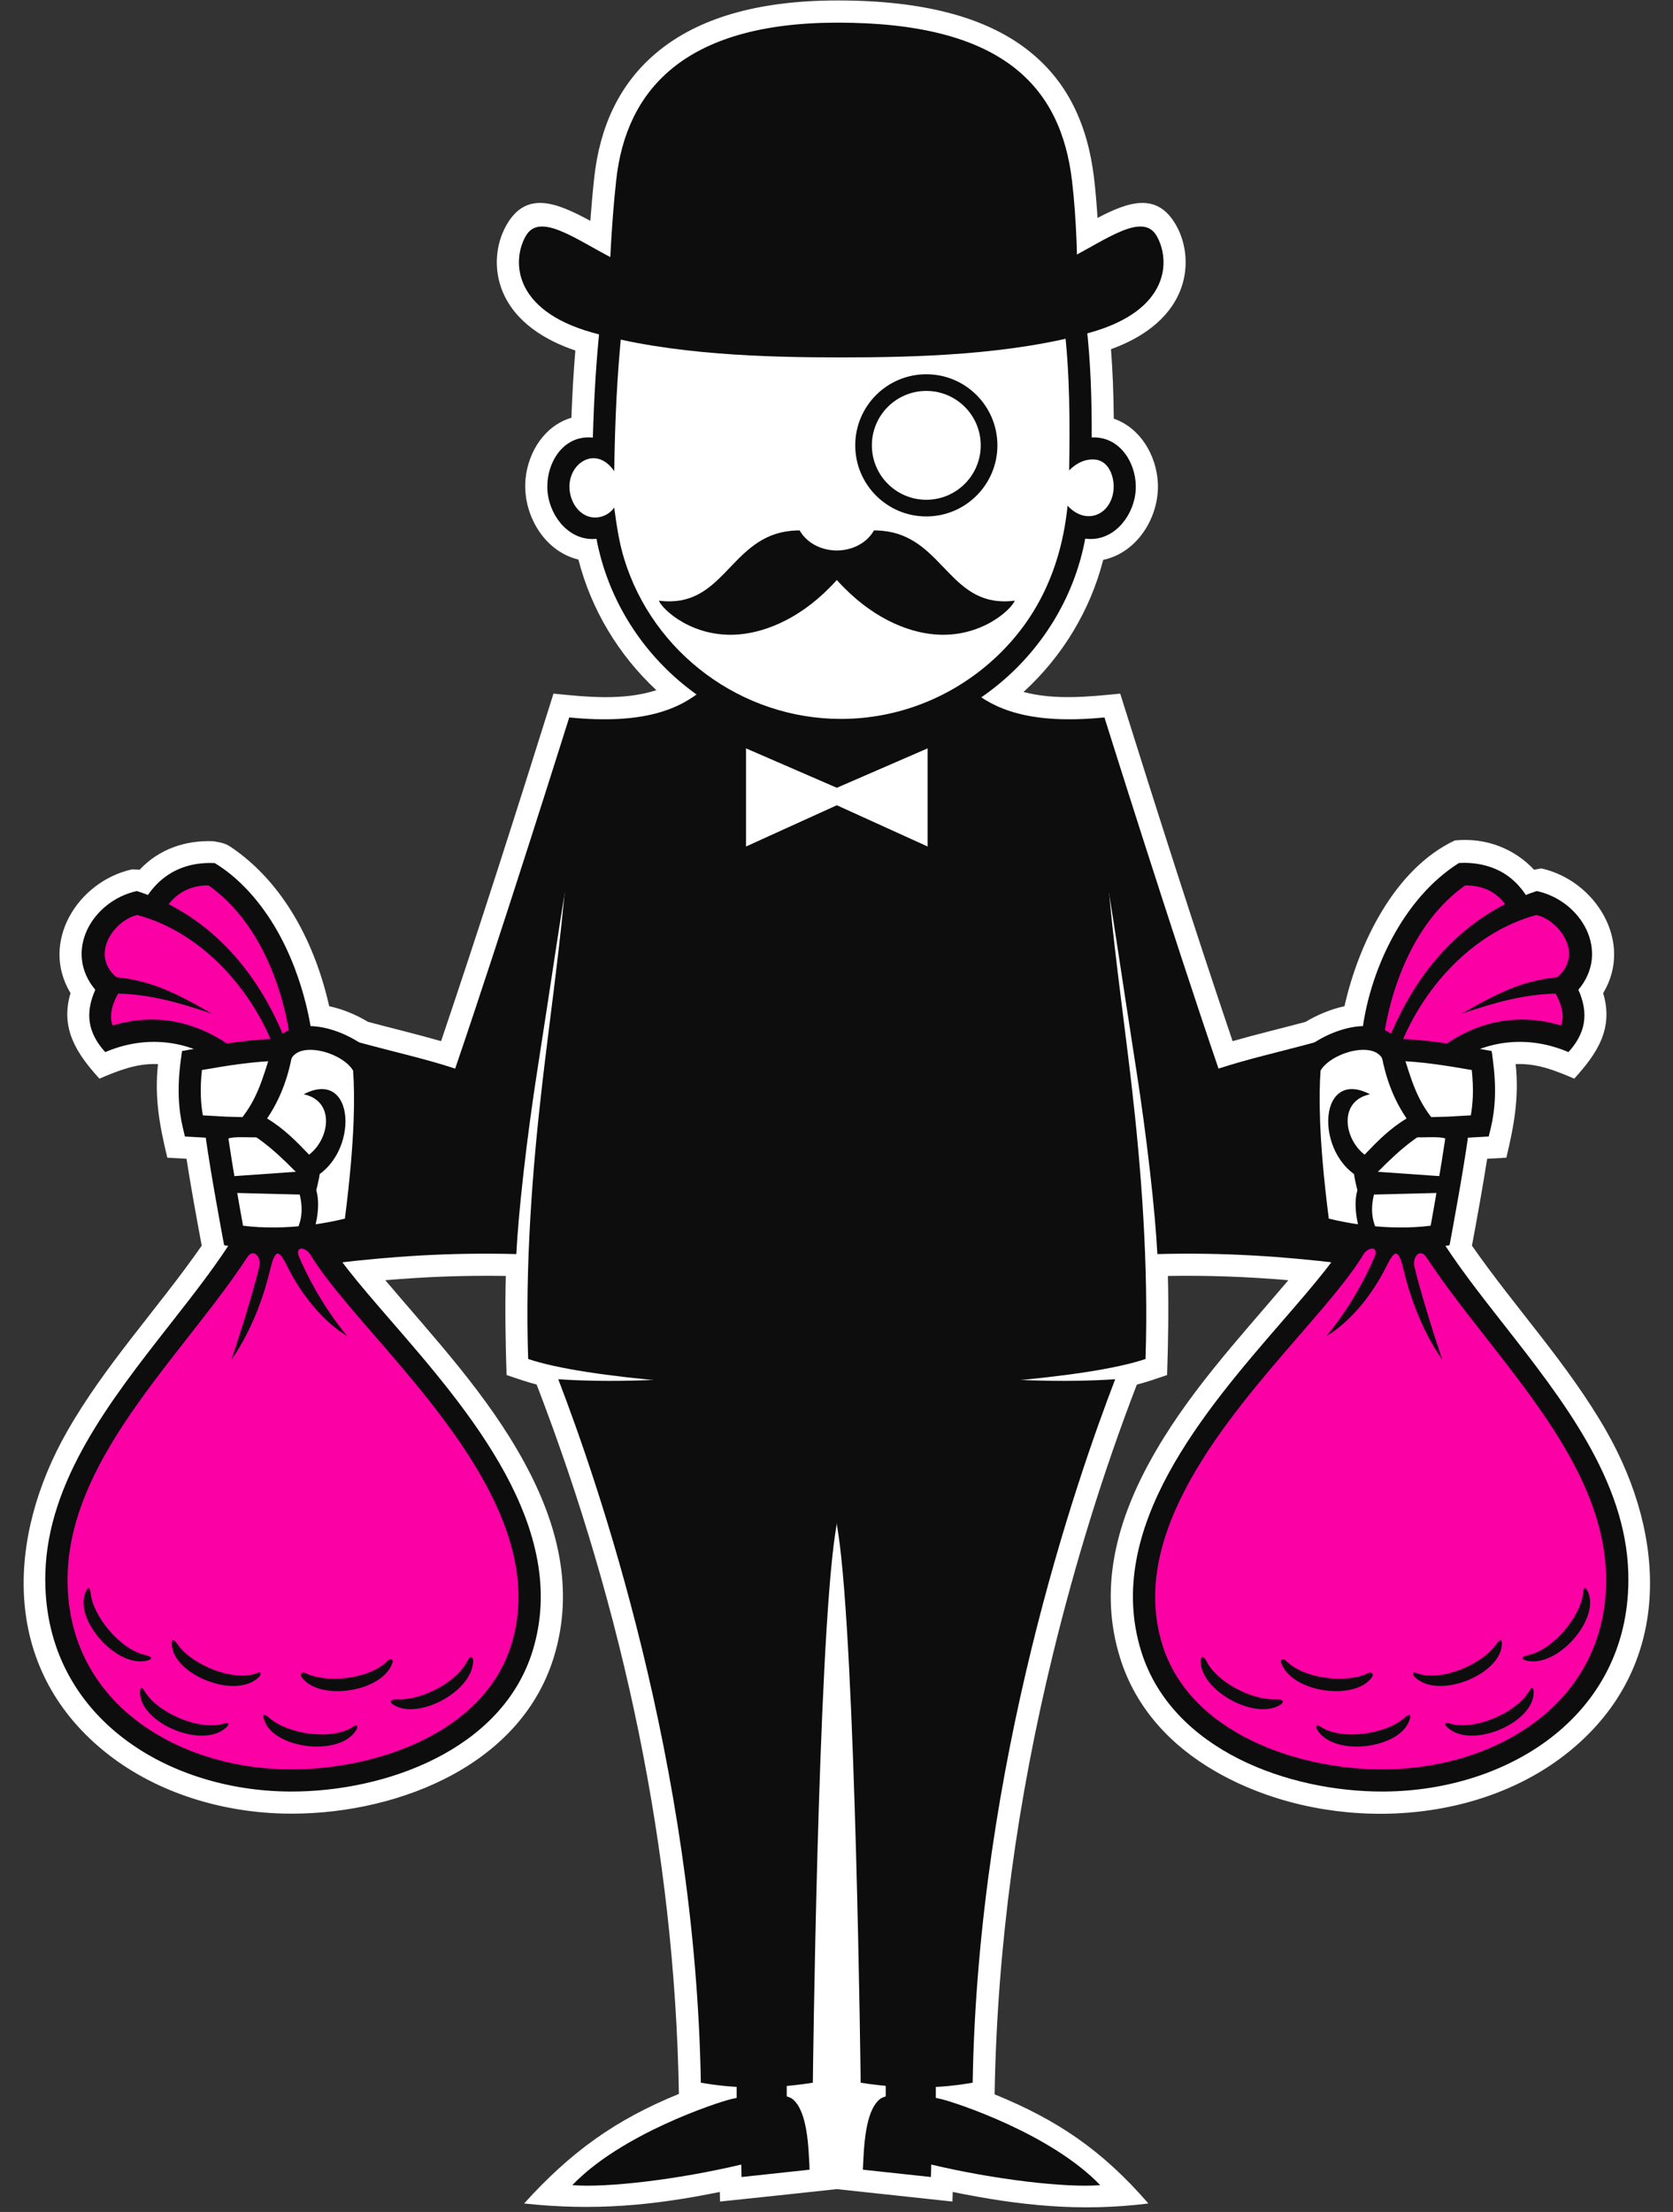 <?xml version="1.0" encoding="UTF-8" standalone="no"?><svg xmlns="http://www.w3.org/2000/svg" xmlns:xlink="http://www.w3.org/1999/xlink" fill="#000000" height="240.6" preserveAspectRatio="xMidYMid meet" version="1" viewBox="8.5 10.9 182.0 240.6" width="182" zoomAndPan="magnify"><rect x="8.5" y="10.9" width="182.0" height="240.6" fill="#333333" stroke="none"/><g><g id="change1_1"><path d="M 175.387 105.504 L 176.168 105.359 C 182.074 106.66 186.258 113.375 182.902 118.926 C 184.059 122.789 182.254 125.477 179.758 128.227 C 177.684 127.34 175.695 126.539 173.383 126.645 C 173.773 130.215 173.207 133.371 172.371 136.824 L 170.285 136.941 C 169.785 140.102 169.215 143.254 168.629 146.395 C 173.387 153.227 179.129 159.328 183.27 166.594 C 189.801 178.062 190.543 192.184 179.238 201.387 C 168.773 209.91 152.129 210.188 140.664 203.543 C 135.91 200.789 132.059 196.742 130.344 191.215 C 128.039 183.789 129.918 176.617 133.52 170 C 137.531 162.617 143.273 156.508 148.656 150.152 C 144.301 149.777 139.926 149.613 135.551 149.688 C 135.641 153.281 135.586 156.871 135.465 160.465 C 134.371 160.836 133.289 161.219 132.172 161.508 C 128.492 171.062 125.473 180.891 123.043 190.84 C 119.207 206.559 116.973 222.516 116.699 238.707 C 123.539 241.5 128.371 244.754 133.43 250.578 C 126.012 251.508 119.398 250.801 112.141 249.324 L 112.113 250.367 C 108.027 249.938 103.613 249.445 99.527 249.016 C 95.297 249.48 91.062 249.922 86.832 250.367 L 86.805 249.324 C 79.547 250.801 73.137 251.406 65.516 250.578 C 70.602 244.957 75.465 241.461 82.355 238.66 C 81.91 212.285 76.34 186.082 66.879 161.5 C 65.77 161.211 64.695 160.832 63.609 160.465 C 63.488 156.871 63.434 153.285 63.523 149.688 C 59.148 149.613 54.773 149.777 50.414 150.152 C 55.801 156.508 61.543 162.617 65.555 170 C 69.156 176.617 71.035 183.789 68.73 191.215 C 64.93 203.453 50.738 208.469 39.238 208.164 C 32.07 207.969 25.062 205.645 19.836 201.387 C 8.531 192.184 9.27 178.062 15.805 166.594 C 19.945 159.328 25.688 153.227 30.445 146.395 C 29.859 143.25 29.285 140.102 28.789 136.941 L 26.703 136.824 C 25.855 133.332 25.293 130.273 25.688 126.645 C 23.379 126.539 21.391 127.344 19.316 128.227 C 16.875 125.539 15.016 122.797 16.172 118.926 C 12.816 113.375 16.965 106.762 22.871 105.461 L 23.688 105.504 C 25.793 103.254 28.688 102.273 31.711 102.402 C 32.406 102.523 32.949 102.59 33.578 103.008 C 39.422 106.926 42.809 113.652 44.312 120.348 C 45.801 120.672 47.238 121.27 48.539 122.051 C 51.188 122.758 53.852 123.395 56.484 124.148 C 60.73 111.605 64.746 98.98 68.711 86.348 C 72.418 86.715 76.293 87.129 79.906 85.973 C 75.797 82.152 72.816 77.203 71.422 71.762 C 67.605 70.848 65.301 66.715 65.676 62.957 C 65.969 60.043 67.746 57.203 70.66 56.34 C 70.75 53.898 70.887 51.461 71.09 49.027 C 67.797 47.918 64.527 45.93 63.156 42.566 C 62.215 40.254 62.363 37.535 63.605 35.367 C 65.75 31.617 69.023 32.914 72.719 34.922 C 72.836 33.363 72.973 31.805 73.141 30.25 C 73.734 24.793 75.82 19.949 80.164 16.43 C 84.379 13.016 90.641 10.949 99.633 10.949 C 109.121 10.949 115.664 12.844 120.066 16.16 C 124.645 19.617 126.828 24.477 127.52 30.281 C 127.688 31.719 127.805 33.16 127.898 34.605 C 131.352 32.789 134.395 31.816 136.426 35.367 C 137.664 37.535 137.816 40.254 136.871 42.566 C 135.562 45.781 132.504 47.75 129.359 48.883 C 129.559 51.395 129.641 53.914 129.664 56.438 C 132.566 57.449 134.297 60.43 134.457 63.402 C 134.652 67.094 132.246 71.012 128.512 71.801 C 127.102 77.32 124.051 82.328 119.844 86.168 C 123.285 87.07 126.871 86.691 130.363 86.348 C 134.328 98.98 138.344 111.605 142.59 124.148 C 145.219 123.395 147.887 122.758 150.531 122.051 C 151.836 121.27 153.273 120.672 154.762 120.348 C 156.262 113.652 160.16 105.422 166.77 102.316 C 170.227 101.969 173.301 103.27 175.387 105.504" fill="#ffffff" fill-rule="evenodd"/></g><g id="change2_1"><path d="M 157.691 123.996 C 157.691 123.996 159.789 111.047 167.418 106.332 C 168.539 105.641 172.395 107.508 174.117 109.543 C 174.715 109.332 175.328 109.145 175.965 108.988 C 181.855 111.359 181.18 116.219 178.742 118.34 C 178.742 118.34 180.84 121.66 178.809 123.895 C 178.809 123.895 172.344 121.016 165.645 125.656 L 160.156 125.094 L 157.691 123.996" fill="#fa00a5" fill-rule="evenodd"/></g><g id="change3_1"><path d="M 175.684 107.82 C 180.586 108.898 183.695 114.422 180.207 118.559 C 181.355 121.145 181.004 123.27 179.125 125.34 C 174.867 123.52 170.273 123.914 166.328 126.645 L 165.199 124.895 C 170.977 120.625 176.203 121.809 178.32 122.445 C 178.945 120.922 177.723 118.98 177.719 118.977 C 174.422 119.059 171.469 119.82 167.527 121.156 C 171.512 118.863 174.105 117.586 177.922 117.191 C 180.887 114.613 178.02 110.938 175.637 110.426 C 168.555 112.324 162.984 118.672 160.582 125.332 L 159.121 125.141 C 162.059 117.062 167.496 110.477 175.684 107.82" fill="#0d0d0d"/></g><g id="change2_2"><path d="M 156.676 145.031 C 152.949 153.973 128.121 171.887 133.793 190.152 C 139.492 208.504 177.582 210.773 183.641 188.551 C 188.211 171.801 171.938 158.637 164.055 146.012 C 163.961 145.867 156.762 145.18 156.676 145.031" fill="#fa00a5" fill-rule="evenodd"/></g><g id="change3_2"><path d="M 88.02 239.23 C 86.438 239.609 76.074 243.023 70.762 248.582 C 74.551 248.887 82.266 247.973 89.137 246.344 L 89.172 247.699 C 91.73 247.43 94.016 247.172 96.574 246.902 C 96.461 244.547 96.367 240.57 94.73 239.23 C 93.844 238.504 90.598 238.617 88.02 239.23" fill="#0d0d0d" fill-rule="evenodd"/></g><g id="change3_3"><path d="M 94.086 236.285 L 88.637 236.285 C 88.637 237.414 88.637 238.543 88.637 239.672 C 90.027 240.453 92.926 240.352 94.086 239.672 L 94.086 236.285" fill="#0d0d0d" fill-rule="evenodd"/></g><g id="change3_4"><path d="M 110.922 239.23 C 112.504 239.609 122.871 243.023 128.184 248.582 C 124.395 248.887 116.676 247.973 109.805 246.344 L 109.773 247.699 C 107.211 247.43 104.93 247.172 102.367 246.902 C 102.484 244.547 102.574 240.57 104.215 239.23 C 105.102 238.504 108.348 238.617 110.922 239.23" fill="#0d0d0d" fill-rule="evenodd"/></g><g id="change3_5"><path d="M 104.855 236.285 L 110.305 236.285 C 110.305 237.414 110.305 238.543 110.305 239.672 C 108.918 240.453 106.02 240.352 104.855 239.672 L 104.855 236.285" fill="#0d0d0d" fill-rule="evenodd"/></g><g id="change3_6"><path d="M 129.82 160.922 C 125.602 171.887 114.902 202.719 114.312 237.441 C 111.199 237.984 107.273 238.254 102.129 237.441 C 102.129 237.441 101.59 190.289 99.691 177.688 C 97.797 165.086 93.059 156.684 93.059 156.684 L 130.539 157.348 L 106.98 159.801 C 116.789 161.25 124.988 161.254 129.82 160.922" fill="#0d0d0d" fill-rule="evenodd"/></g><g id="change2_3"><path d="M 41.383 123.996 C 41.383 123.996 39.281 111.047 31.656 106.332 C 30.535 105.641 26.68 107.508 24.957 109.543 C 24.359 109.332 23.742 109.145 23.105 108.988 C 17.219 111.359 17.895 116.219 20.332 118.34 C 20.332 118.34 18.234 121.66 20.266 123.895 C 20.266 123.895 26.727 121.016 33.43 125.656 L 38.918 125.094 L 41.383 123.996" fill="#fa00a5" fill-rule="evenodd"/></g><g id="change3_7"><path d="M 23.391 107.82 C 18.488 108.898 15.379 114.422 18.867 118.559 C 17.719 121.145 18.07 123.27 19.949 125.34 C 24.207 123.52 28.801 123.914 32.746 126.645 L 33.875 124.895 C 28.098 120.625 22.871 121.809 20.754 122.445 C 20.129 120.922 21.352 118.98 21.355 118.977 C 24.652 119.059 27.605 119.82 31.543 121.156 C 27.562 118.863 24.969 117.586 21.152 117.191 C 18.188 114.613 21.055 110.938 23.438 110.426 C 30.52 112.324 36.09 118.672 38.492 125.332 L 39.953 125.141 C 37.016 117.062 31.578 110.477 23.391 107.82" fill="#0d0d0d"/></g><g id="change2_4"><path d="M 42.398 145.031 C 46.121 153.973 70.953 171.887 65.281 190.152 C 59.582 208.504 21.492 210.773 15.434 188.551 C 10.863 171.801 27.137 158.637 35.02 146.012 C 35.113 145.867 42.309 145.18 42.398 145.031" fill="#fa00a5" fill-rule="evenodd"/></g><g id="change3_8"><path d="M 70.426 88.938 C 70.426 88.938 63.078 112.344 58.016 127.133 C 54.562 126.016 52.145 125.523 46.879 124.102 C 41.129 125.645 38.902 142.633 44.797 148.309 C 51.027 147.57 57.309 147.117 64.668 147.309 C 64.895 142.77 65.812 134.578 66.98 127.145 C 68.336 118.543 69.707 108.855 70.688 103.703 C 71.566 98.555 71.449 103.875 71.449 103.875 L 70.367 123.555 L 67.648 147.418 C 68.129 147.441 68.609 147.465 69.098 147.492 C 71.684 127.359 78.07 108.523 70.426 88.938" fill="#0d0d0d" fill-rule="evenodd"/></g><g id="change1_2"><path d="M 29.375 126.254 C 32.707 125.66 35.824 125.141 38.965 125.078 C 41.777 123.637 43.016 123.887 48.059 126.457 C 48.328 129.645 48.398 134.59 47.109 144.41 C 47.109 144.41 40.543 146.375 33.91 145.293 C 33.91 145.293 32.352 136.961 31.949 133.504 C 31.156 133.461 30.367 133.414 29.578 133.367 C 29.113 131.449 28.969 129.234 29.375 126.254" fill="#ffffff" fill-rule="evenodd"/></g><g id="change3_9"><path d="M 38.645 123.883 C 35.5 123.973 32.434 124.484 29.168 125.066 L 28.301 125.223 L 28.184 126.094 C 27.969 127.652 27.902 129.02 27.949 130.254 C 27.996 131.504 28.16 132.617 28.41 133.652 L 28.617 134.52 L 29.512 134.57 L 30.883 134.648 C 31.418 138.504 32.723 145.488 32.727 145.508 L 32.883 146.344 L 33.719 146.48 C 40.625 147.609 47.43 145.574 47.449 145.566 L 48.203 145.344 L 48.305 144.566 C 48.953 139.613 49.258 135.887 49.371 132.988 C 49.484 130.047 49.398 127.977 49.262 126.359 L 49.195 125.57 C 46.805 123.172 41.273 121.004 38.645 123.883 Z M 30.465 127.289 C 33.332 126.785 36.047 126.363 38.711 126.289 C 39.172 126.277 39.629 126.273 40.09 126.281 C 40.922 123.988 45.773 125.379 46.914 127.355 C 47.012 128.793 47.055 130.57 46.965 132.902 C 46.863 135.574 46.59 138.98 46.02 143.453 C 44.27 143.887 39.699 144.82 34.938 144.223 C 34.598 142.367 33.785 137.754 33.348 134.734 C 34.055 134.488 35.473 134.656 37.406 134.605 C 38.395 134.582 36.32 132.695 36.293 132.453 L 33.027 132.359 L 32.016 132.301 L 30.566 132.219 C 30.453 131.582 30.379 130.902 30.352 130.168 C 30.32 129.301 30.352 128.352 30.465 127.289" fill="#0d0d0d"/></g><g id="change3_10"><path d="M 38.055 125.141 C 37.031 128.336 36.449 130.766 34.172 133.242 C 36.973 134.777 38.719 136.289 41.68 139.402 C 47.625 137.535 47.523 126.809 41.535 129.926 C 44.965 130.645 44.395 134.75 42.125 136.496 C 40.621 134.926 39.41 133.699 37.559 132.555 C 39.535 129.656 40.109 126.691 40.383 125.121 L 38.055 125.141" fill="#0d0d0d"/></g><g id="change3_11"><path d="M 42.578 145.043 C 42.582 145.035 43.5 142.348 42.906 140.363 C 43.055 139.793 43.367 138.516 43.336 137.812 L 41.398 137.145 C 41.426 137.777 41.348 138.098 41.246 138.32 L 32.719 138.918 L 33.305 140.637 L 41.105 140.836 C 41.625 142.965 41.039 144.164 40.73 144.883 L 42.578 145.043" fill="#0d0d0d"/></g><g id="change3_12"><path d="M 42.445 123.633 C 42.445 123.605 41.727 116.523 37.602 110.449 C 36.102 108.238 34.16 106.172 31.863 104.781 C 28.152 104.602 25.332 106.355 23.773 109.703 L 25.961 110.715 C 26.992 108.492 28.691 107.199 31.18 107.203 C 38.914 112.652 40.047 123.852 40.051 123.887 L 42.445 123.633" fill="#0d0d0d"/></g><g id="change3_13"><path d="M 41.285 145.492 C 42.484 148.371 45.594 151.961 49.219 156.141 C 57.242 165.398 67.891 177.684 64.129 189.797 C 61.113 199.504 49.23 203.398 40.09 203.363 C 27.746 203.32 15.52 196.012 15.855 182.219 C 16.086 172.777 22.676 164.367 28.879 156.445 C 31.609 152.965 34.266 149.574 36.32 146.199 L 34.266 144.945 C 32.27 148.223 29.66 151.551 26.984 154.965 C 20.543 163.184 13.711 171.91 13.434 182.016 C 13.023 197.266 26.316 205.719 40.09 205.77 C 50.344 205.809 63.082 201.285 66.43 190.508 C 70.586 177.121 59.438 164.258 51.039 154.566 C 47.555 150.547 44.562 147.094 43.512 144.57 L 41.285 145.492" fill="#0d0d0d"/></g><g id="change3_14"><path d="M 51.625 196.508 C 54.352 197.773 59.781 194.867 59.969 191.672 C 60.008 191.004 59.633 190.973 59.363 191.527 C 58.211 193.898 54.379 195.828 51.816 195.742 C 50.875 195.707 50.707 196.082 51.625 196.508" fill="#0d0d0d" fill-rule="evenodd"/></g><g id="change3_15"><path d="M 41.324 193.328 C 43.141 195.945 50.059 195.027 51.191 191.777 C 51.344 191.34 50.938 191.273 50.656 191.562 C 48.719 193.535 44.082 194.039 41.758 192.895 C 41.395 192.715 41.066 192.953 41.324 193.328" fill="#0d0d0d" fill-rule="evenodd"/></g><g id="change3_16"><path d="M 37.301 198.152 C 38.473 201.113 45.395 202.004 47.246 199.098 C 47.5 198.703 47.371 198.41 46.945 198.699 C 44.633 200.262 39.836 199.535 37.824 197.781 C 37.215 197.246 36.969 197.316 37.301 198.152" fill="#0d0d0d" fill-rule="evenodd"/></g><g id="change3_17"><path d="M 23.738 194.84 C 23.512 198.16 30.312 201.195 33.027 198.871 C 33.574 198.406 33.41 198.207 32.84 198.379 C 30.082 199.211 25.48 197.102 24.199 194.805 C 24.008 194.457 23.77 194.363 23.738 194.84" fill="#0d0d0d" fill-rule="evenodd"/></g><g id="change3_18"><path d="M 27.211 189.984 C 27.621 193.172 34.207 195.773 36.676 193.305 C 36.902 193.078 36.949 192.695 36.562 192.852 C 33.965 193.918 29.367 192 27.816 189.762 C 27.391 189.145 27.098 189.121 27.211 189.984" fill="#0d0d0d" fill-rule="evenodd"/></g><g id="change3_19"><path d="M 17.844 184.016 C 16.461 186.895 20.98 192.199 24.355 191.559 C 25.172 191.406 25.098 191.094 24.348 190.938 C 21.602 190.359 18.598 186.707 18.355 184.16 C 18.301 183.59 18.148 183.387 17.844 184.016" fill="#0d0d0d" fill-rule="evenodd"/></g><g id="change3_20"><path d="M 43.18 147.031 C 43.18 147.031 42.672 147.84 42.348 147.414 C 41.559 146.363 40.578 146.543 41.031 147.602 C 41.781 149.355 43.477 152.852 46.258 156.211 C 46.258 156.211 42.656 154.32 39.863 148.855 C 39.504 148.148 39.074 147.262 38.723 147.254 C 38.371 147.242 38.098 148.109 37.902 148.945 C 37.379 151.172 36.16 155.238 33.668 158.816 C 33.668 158.816 35.711 152.809 36.699 148.703 C 36.961 147.617 36.094 146.578 35.34 147.699 C 35.176 147.941 34.762 147.148 34.48 147.031 L 34.887 145.371 L 42.367 145.438 L 43.18 147.031" fill="#0d0d0d" fill-rule="evenodd"/></g><g id="change1_3"><path d="M 127.863 59.707 C 127.23 59.625 126.605 59.754 126.043 60.051 C 126.117 55.504 125.957 50.305 125.465 46.168 C 124.234 35.824 117.828 28.969 99.973 28.969 C 83.184 28.969 76.051 36.406 74.996 46.109 C 74.496 50.734 74.25 55.641 74.16 60.105 C 73.574 59.773 72.91 59.621 72.238 59.707 C 70.301 59.957 68.977 62.086 69.285 64.461 C 69.59 66.832 71.41 68.551 73.348 68.301 C 73.707 68.254 74.047 68.145 74.355 67.977 C 76.078 80.586 86.895 90.305 99.973 90.305 C 113.059 90.305 123.984 80.418 125.594 67.891 C 125.945 68.105 126.336 68.246 126.754 68.301 C 128.691 68.551 130.512 66.832 130.82 64.461 C 131.125 62.086 129.805 59.957 127.863 59.707" fill="#ffffff" fill-rule="evenodd"/></g><g id="change3_21"><path d="M 127.262 58.484 C 130.527 58.309 132.387 61.699 132.012 64.609 C 131.668 67.262 129.504 69.867 126.602 69.492 L 126.559 69.488 C 125.438 75.512 122.258 80.867 117.777 84.789 C 113.008 88.961 106.77 91.512 99.973 91.512 C 87.07 91.512 75.785 82.176 73.387 69.508 C 70.531 69.797 68.43 67.223 68.09 64.609 C 67.711 61.66 69.551 58.152 72.996 58.496 C 73.113 54.32 73.348 50.137 73.801 45.98 C 75.293 32.258 87.82 27.762 99.973 27.762 C 112.836 27.762 124.957 31.664 126.66 46.027 C 127.152 50.148 127.277 54.336 127.262 58.484 Z M 127.715 60.898 C 126.719 60.773 125.707 61.16 124.809 62.066 C 124.895 56.801 124.891 51.551 124.266 46.309 C 122.715 33.254 111.555 30.176 99.973 30.176 C 89.109 30.176 77.543 33.824 76.195 46.234 C 75.621 51.531 75.395 56.836 75.32 62.156 C 73.297 59.18 70.098 61.383 70.477 64.309 C 70.594 65.207 70.988 65.973 71.531 66.484 C 72.898 67.777 74.695 67.09 75.316 66.102 C 75.574 67.992 75.836 69.848 76.398 71.68 C 79.543 81.949 89.195 89.098 99.973 89.098 C 106.168 89.098 111.852 86.773 116.195 82.977 C 121.434 78.391 123.973 72.473 124.637 65.902 C 126.594 68.051 129.281 66.977 129.625 64.309 C 129.793 63.012 129.246 61.098 127.715 60.898" fill="#0d0d0d"/></g><g id="change3_22"><path d="M 128.648 88.938 C 128.648 88.938 135.992 112.344 141.059 127.133 C 144.512 126.016 146.93 125.523 152.195 124.102 C 157.945 125.645 160.172 142.633 154.277 148.309 C 148.047 147.57 141.766 147.117 134.406 147.309 C 134.18 142.77 133.262 134.578 132.094 127.145 C 130.738 118.543 129.367 108.855 128.387 103.703 C 127.508 98.555 127.625 103.875 127.625 103.875 L 128.707 123.555 L 131.426 147.418 C 130.945 147.441 130.465 147.465 129.977 147.492 C 127.391 127.359 121.004 108.523 128.648 88.938" fill="#0d0d0d" fill-rule="evenodd"/></g><g id="change3_23"><path d="M 69.23 160.922 C 73.453 171.887 84.152 202.719 84.742 237.441 C 87.855 237.984 91.781 238.254 96.926 237.441 C 96.926 237.441 97.465 190.289 99.363 177.688 C 101.258 165.086 105.996 156.684 105.996 156.684 L 68.535 157.348 L 92.094 159.801 C 82.27 161.25 74.066 161.254 69.23 160.922" fill="#0d0d0d" fill-rule="evenodd"/></g><g id="change3_24"><path d="M 125.699 44.449 C 125.773 39.902 125.613 34.699 125.121 30.562 C 123.895 20.223 117.488 13.363 99.633 13.363 C 82.84 13.363 76.59 20.801 75.535 30.504 C 75.031 35.133 74.789 40.039 74.699 44.504 C 85.059 47.438 115.613 47.133 125.699 44.449" fill="#0d0d0d" fill-rule="evenodd"/></g><g id="change3_25"><path d="M 100.016 49.777 C 91.848 49.777 81.551 49.508 72.902 47.066 C 64.258 44.629 64.188 39.207 65.699 36.566 C 67.207 33.926 71.188 36.973 75.168 39.004 C 79.148 41.035 86.352 43.273 100.012 43.273 C 113.676 43.273 120.879 41.035 124.859 39.004 C 128.84 36.973 132.82 33.926 134.332 36.566 C 135.84 39.207 135.773 44.629 127.125 47.066 C 118.477 49.508 108.184 49.777 100.016 49.777" fill="#0d0d0d" fill-rule="evenodd"/></g><g id="change3_26"><path d="M 99.539 90.426 C 91.145 90.426 84.98 85.887 84.98 85.887 C 82.477 87.988 78.617 89.75 70.426 88.938 C 71.23 102.445 68.992 115.805 67.48 128.875 C 66.422 138.004 65.613 148.465 65.957 158.719 C 72.32 160.887 88.977 161.969 99.535 161.969 C 110.098 161.969 126.754 160.887 133.117 158.719 C 133.461 148.465 132.652 138.004 131.594 128.875 C 130.082 115.805 127.844 102.445 128.648 88.938 C 120.457 89.75 116.598 87.988 114.094 85.887 C 114.094 85.887 107.938 90.426 99.539 90.426" fill="#0d0d0d" fill-rule="evenodd"/></g><g id="change3_27"><path d="M 99.535 69.695 C 99.535 69.695 101.668 68.16 105.066 68.711 C 111.242 69.711 111.973 77.145 118.895 76.234 C 118.535 77.184 115.199 80.336 110.172 79.906 C 107.156 79.652 103.191 78.062 99.535 73.988 C 95.883 78.062 91.914 79.652 88.898 79.906 C 83.871 80.336 80.535 77.184 80.176 76.234 C 87.098 77.145 87.832 69.711 94.008 68.711 C 97.402 68.16 99.535 69.695 99.535 69.695" fill="#0d0d0d" fill-rule="evenodd"/></g><g id="change3_28"><path d="M 115.191 59.344 C 115.191 56.074 112.539 53.422 109.27 53.422 C 106 53.422 103.348 56.074 103.348 59.344 C 103.348 62.609 106 65.262 109.27 65.262 C 112.539 65.262 115.191 62.609 115.191 59.344 Z M 109.27 51.609 C 113.539 51.609 117.004 55.07 117.004 59.344 C 117.004 63.609 113.539 67.074 109.27 67.074 C 105 67.074 101.539 63.609 101.539 59.344 C 101.539 55.07 105 51.609 109.27 51.609" fill="#0d0d0d"/></g><g id="change1_4"><path d="M 99.531 63.164 C 102 63.164 104 64.871 104 66.973 C 104 69.074 102 70.777 99.531 70.777 C 97.066 70.777 95.066 69.074 95.066 66.973 C 95.066 64.871 97.066 63.164 99.531 63.164" fill="#ffffff" fill-rule="evenodd"/></g><g id="change1_5"><path d="M 89.656 92.301 L 89.656 102.977 L 99.535 98.488 L 109.414 102.977 L 109.414 92.301 L 99.535 96.59 L 89.656 92.301" fill="#ffffff" fill-rule="evenodd"/></g><g id="change1_6"><path d="M 169.699 126.254 C 166.363 125.66 163.246 125.141 160.109 125.078 C 157.297 123.637 156.059 123.887 151.016 126.457 C 150.746 129.645 150.676 134.59 151.965 144.41 C 151.965 144.41 158.531 146.375 165.164 145.293 C 165.164 145.293 166.719 136.961 167.125 133.504 C 167.914 133.461 168.707 133.414 169.496 133.367 C 169.961 131.449 170.105 129.234 169.699 126.254" fill="#ffffff" fill-rule="evenodd"/></g><g id="change3_29"><path d="M 160.43 123.883 C 163.574 123.973 166.641 124.484 169.906 125.066 L 170.773 125.223 L 170.891 126.094 C 171.102 127.652 171.172 129.02 171.125 130.254 C 171.078 131.504 170.914 132.617 170.664 133.652 L 170.453 134.52 L 169.562 134.57 L 168.191 134.648 C 167.656 138.504 166.352 145.488 166.348 145.508 L 166.191 146.344 L 165.355 146.48 C 158.449 147.609 151.645 145.574 151.625 145.566 L 150.871 145.344 L 150.77 144.566 C 150.121 139.613 149.816 135.887 149.703 132.988 C 149.59 130.047 149.676 127.977 149.812 126.359 L 149.879 125.57 C 152.27 123.172 157.801 121.004 160.43 123.883 Z M 168.609 127.289 C 165.738 126.785 163.027 126.363 160.363 126.289 C 159.902 126.277 159.441 126.273 158.984 126.281 C 158.152 123.988 153.301 125.379 152.156 127.355 C 152.062 128.793 152.02 130.57 152.109 132.902 C 152.211 135.574 152.484 138.98 153.055 143.453 C 154.805 143.887 159.375 144.82 164.137 144.223 C 164.477 142.367 165.285 137.754 165.727 134.734 C 165.02 134.488 163.602 134.656 161.668 134.605 C 160.68 134.582 162.754 132.695 162.781 132.453 L 166.047 132.359 L 167.059 132.301 L 168.508 132.219 C 168.617 131.582 168.691 130.902 168.723 130.168 C 168.754 129.301 168.723 128.352 168.609 127.289" fill="#0d0d0d"/></g><g id="change3_30"><path d="M 161.02 125.141 C 162.043 128.336 162.621 130.766 164.902 133.242 C 162.102 134.777 160.355 136.289 157.395 139.402 C 151.449 137.535 151.551 126.809 157.539 129.926 C 154.105 130.645 154.68 134.75 156.949 136.496 C 158.453 134.926 159.664 133.699 161.516 132.555 C 159.535 129.656 158.965 126.691 158.691 125.121 L 161.02 125.141" fill="#0d0d0d"/></g><g id="change3_31"><path d="M 156.492 145.043 C 156.492 145.035 155.574 142.348 156.168 140.363 C 156.02 139.793 155.707 138.516 155.738 137.812 L 157.676 137.145 C 157.648 137.777 157.723 138.098 157.828 138.32 L 166.355 138.918 L 165.77 140.637 L 157.969 140.836 C 157.449 142.965 158.035 144.164 158.34 144.883 L 156.492 145.043" fill="#0d0d0d"/></g><g id="change3_32"><path d="M 156.629 123.633 C 157.352 116.664 161.113 108.598 167.211 104.773 C 169.09 104.652 170.867 105.109 172.188 105.945 C 173.496 106.777 174.523 108.031 175.301 109.703 L 173.113 110.715 C 172.535 109.473 171.805 108.559 170.895 107.984 C 170.074 107.465 169.078 107.203 167.895 107.203 C 160.16 112.652 159.027 123.852 159.023 123.887 L 156.629 123.633" fill="#0d0d0d"/></g><g id="change3_33"><path d="M 157.785 145.492 C 156.59 148.371 153.48 151.961 149.855 156.141 C 141.832 165.398 131.184 177.684 134.945 189.797 C 137.961 199.504 149.844 203.398 158.984 203.363 C 171.328 203.32 183.555 196.012 183.219 182.219 C 182.988 172.777 176.398 164.367 170.195 156.445 C 167.465 152.965 164.809 149.574 162.754 146.199 L 164.809 144.945 C 166.805 148.223 169.41 151.551 172.09 154.965 C 178.527 163.184 185.363 171.91 185.637 182.016 C 186.051 197.266 172.758 205.719 158.984 205.77 C 148.73 205.809 135.992 201.285 132.645 190.508 C 128.488 177.121 139.637 164.258 148.035 154.566 C 151.52 150.547 154.512 147.094 155.562 144.57 L 157.785 145.492" fill="#0d0d0d"/></g><g id="change3_34"><path d="M 147.449 196.508 C 144.723 197.773 139.289 194.867 139.105 191.672 C 139.066 191.004 139.441 190.973 139.711 191.527 C 140.863 193.898 144.695 195.828 147.258 195.742 C 148.199 195.707 148.367 196.082 147.449 196.508" fill="#0d0d0d" fill-rule="evenodd"/></g><g id="change3_35"><path d="M 157.75 193.328 C 155.934 195.945 149.016 195.027 147.883 191.777 C 147.73 191.34 148.137 191.273 148.418 191.562 C 150.355 193.535 154.992 194.039 157.316 192.895 C 157.68 192.715 158.008 192.953 157.75 193.328" fill="#0d0d0d" fill-rule="evenodd"/></g><g id="change3_36"><path d="M 161.773 198.152 C 160.598 201.113 153.68 202.004 151.824 199.098 C 151.574 198.703 151.703 198.41 152.129 198.699 C 154.441 200.262 159.238 199.535 161.25 197.781 C 161.859 197.246 162.102 197.316 161.773 198.152" fill="#0d0d0d" fill-rule="evenodd"/></g><g id="change3_37"><path d="M 175.336 194.84 C 175.562 198.16 168.762 201.195 166.047 198.871 C 165.5 198.406 165.664 198.207 166.23 198.379 C 168.992 199.211 173.59 197.102 174.875 194.805 C 175.066 194.457 175.305 194.363 175.336 194.84" fill="#0d0d0d" fill-rule="evenodd"/></g><g id="change3_38"><path d="M 171.863 189.984 C 171.453 193.172 164.867 195.773 162.398 193.305 C 162.172 193.078 162.125 192.695 162.512 192.852 C 165.109 193.918 169.707 192 171.258 189.762 C 171.684 189.145 171.977 189.121 171.863 189.984" fill="#0d0d0d" fill-rule="evenodd"/></g><g id="change3_39"><path d="M 181.23 184.016 C 182.613 186.895 178.094 192.199 174.715 191.559 C 173.902 191.406 173.977 191.094 174.727 190.938 C 177.473 190.359 180.477 186.707 180.719 184.16 C 180.773 183.59 180.926 183.387 181.23 184.016" fill="#0d0d0d" fill-rule="evenodd"/></g><g id="change3_40"><path d="M 155.895 147.031 C 155.895 147.031 156.402 147.84 156.727 147.414 C 157.516 146.363 158.496 146.543 158.039 147.602 C 157.289 149.355 155.598 152.852 152.816 156.211 C 152.816 156.211 156.418 154.32 159.211 148.855 C 159.57 148.148 159.996 147.262 160.348 147.254 C 160.699 147.242 160.977 148.109 161.172 148.945 C 161.695 151.172 162.914 155.238 165.406 158.816 C 165.406 158.816 163.363 152.809 162.375 148.703 C 162.113 147.617 162.98 146.578 163.734 147.699 C 163.898 147.941 164.312 147.148 164.594 147.031 L 164.188 145.371 L 156.707 145.438 L 155.895 147.031" fill="#0d0d0d" fill-rule="evenodd"/></g></g></svg>